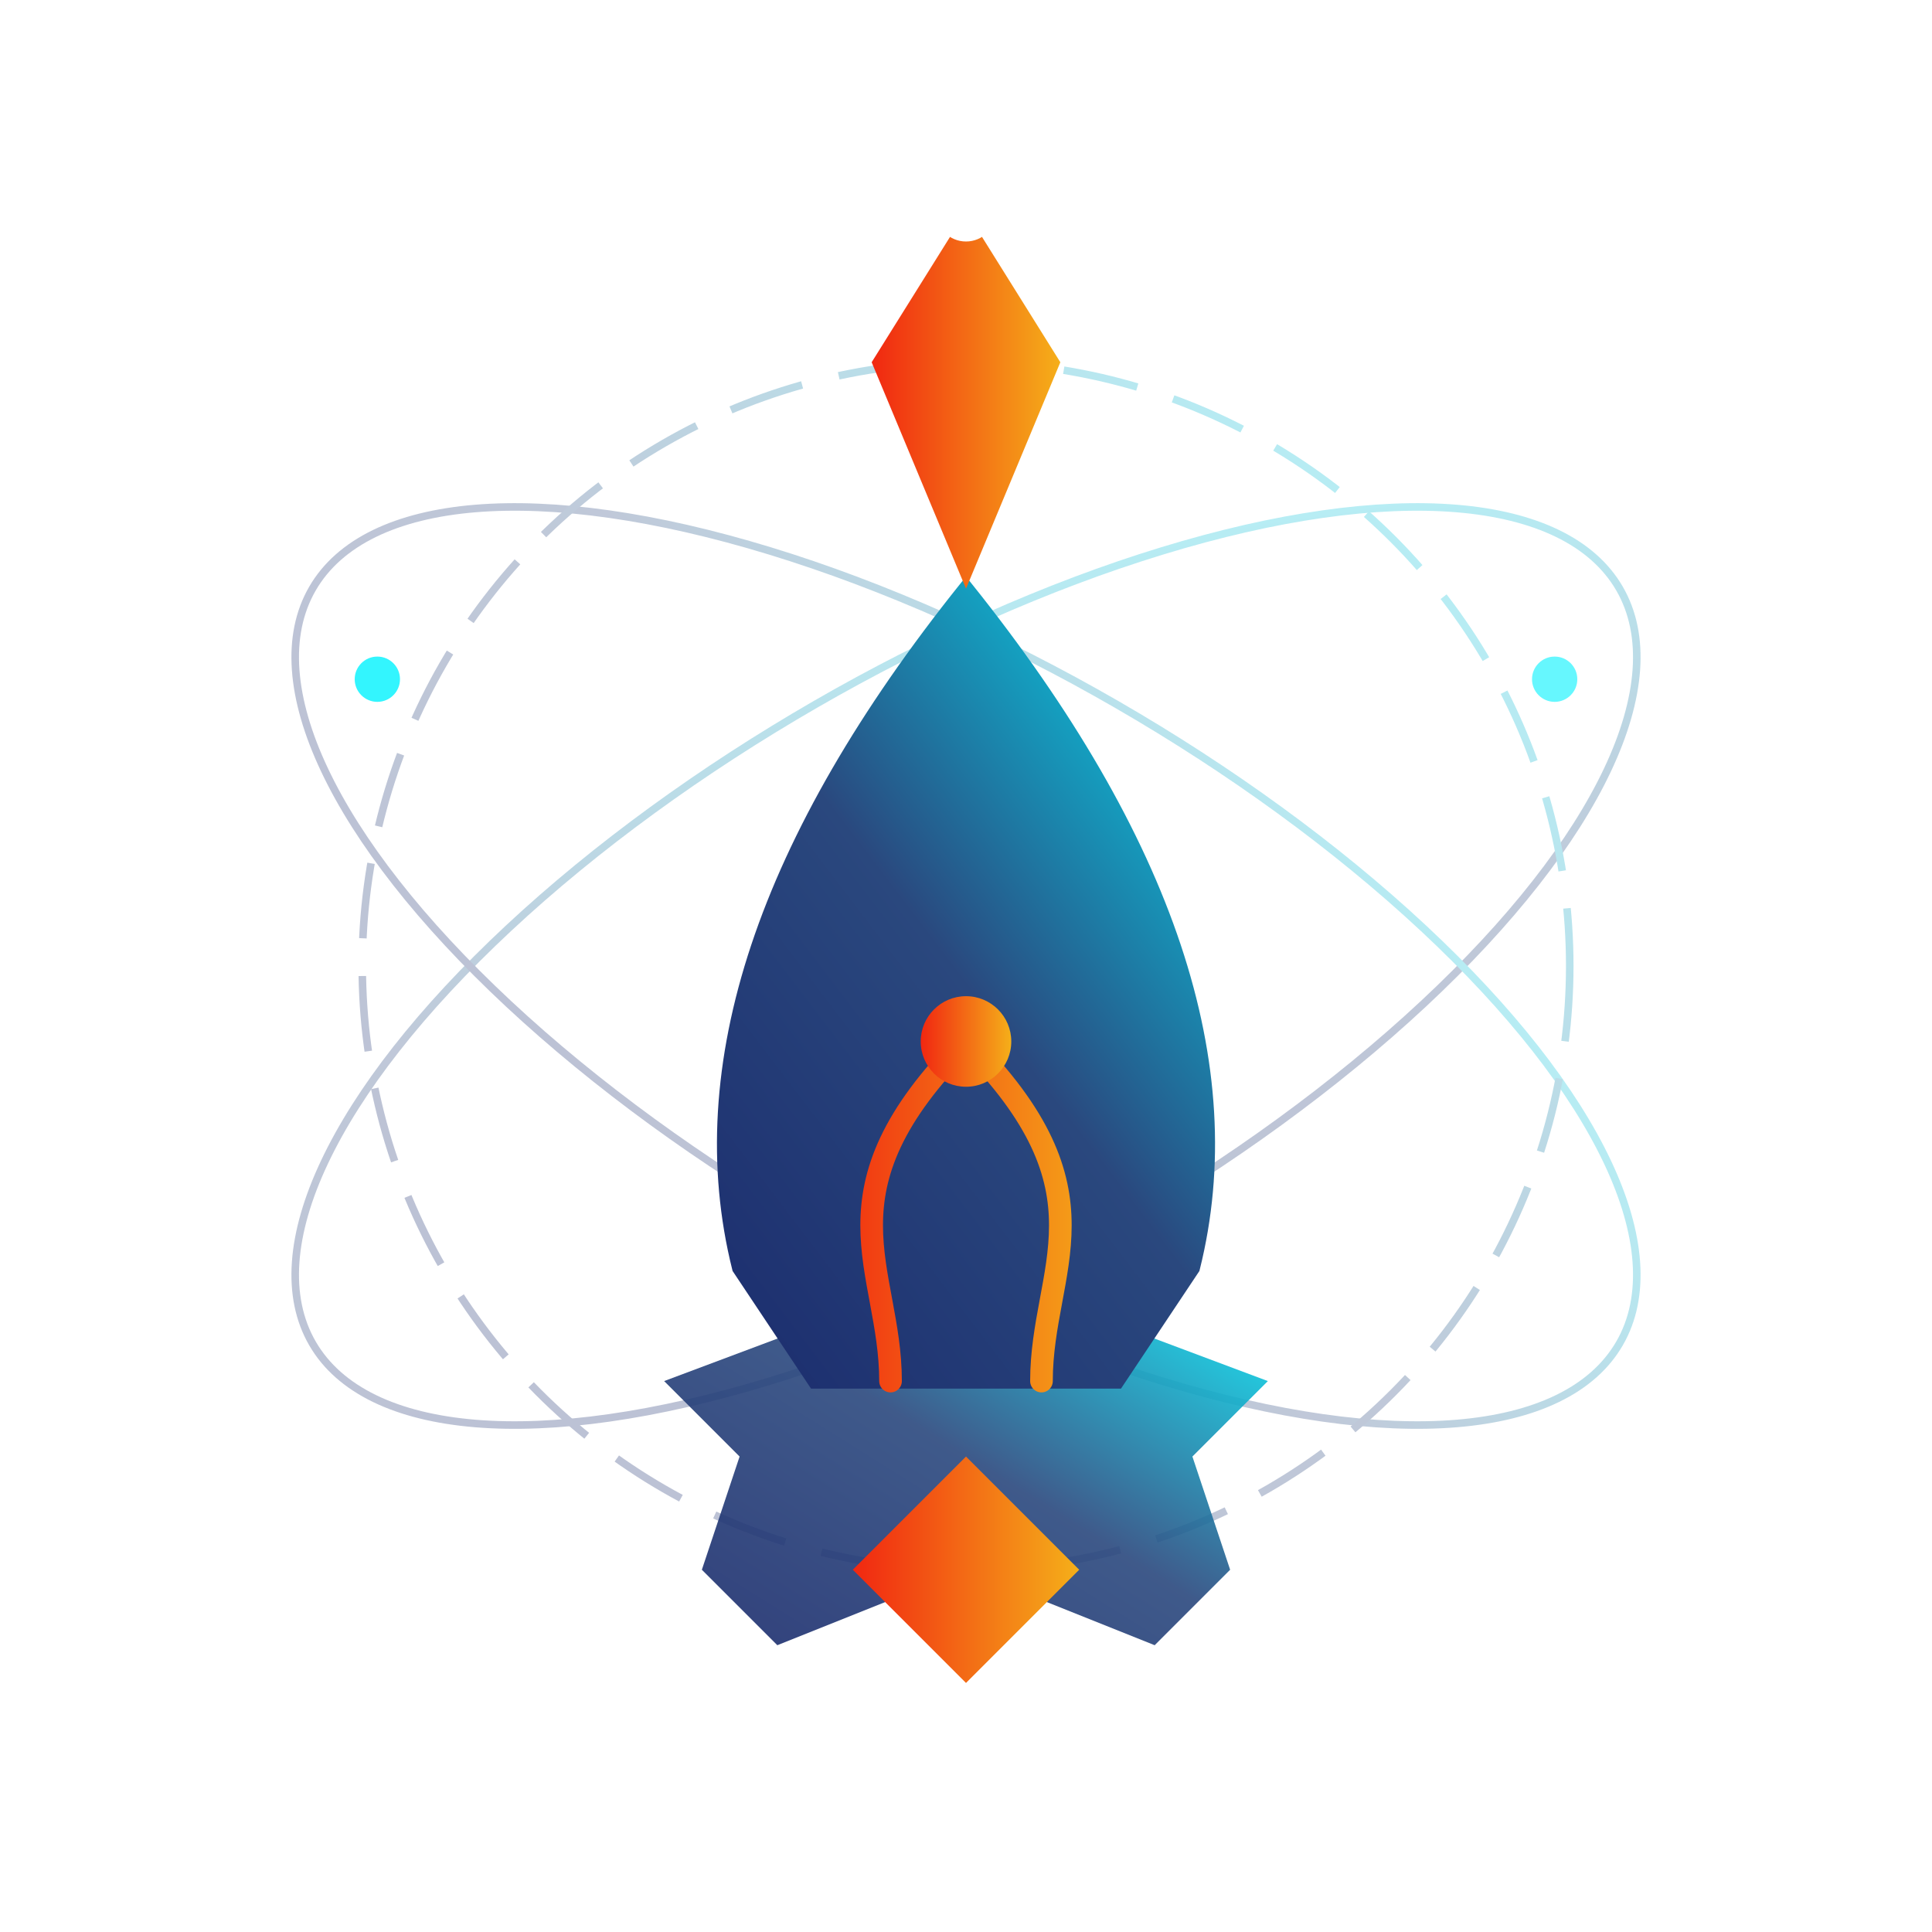 <svg xmlns="http://www.w3.org/2000/svg" viewBox="0 0 512 512" width="512" height="512">
  <defs>
    <linearGradient id="tech-gradient" x1="0%" y1="100%" x2="100%" y2="0%">
      <stop offset="0%" stop-color="#1a2a6c" />
      <stop offset="50%" stop-color="#2a487e" />
      <stop offset="100%" stop-color="#00f2fe" />
    </linearGradient>
    
    <linearGradient id="idea-gradient" x1="0%" y1="50%" x2="100%" y2="50%">
      <stop offset="0%" stop-color="#f12711" />
      <stop offset="100%" stop-color="#f5af19" />
    </linearGradient>

    <filter id="glow" x="-20%" y="-20%" width="140%" height="140%">
      <feGaussianBlur stdDeviation="8 8" result="glow"/>
      <feMerge>
        <feMergeNode in="glow"/>
        <feMergeNode in="glow"/>
        <feMergeNode in="SourceGraphic"/>
      </feMerge>
    </filter>
  </defs>

  <g fill="none" stroke="url(#tech-gradient)" stroke-width="2" opacity="0.3">
    <ellipse cx="256" cy="256" rx="200" ry="80" transform="rotate(-30 256 256)" />
    <ellipse cx="256" cy="256" rx="200" ry="80" transform="rotate(30 256 256)" />
    <circle cx="256" cy="256" r="160" stroke-dasharray="20,10" />
  </g>

  <g fill="#00f2fe">
    <circle cx="100" cy="180" r="6" opacity="0.8"><animate attributeName="opacity" values="0.8;0.3;0.8" dur="3s" repeatCount="indefinite"/></circle>
    <circle cx="412" cy="180" r="6" opacity="0.6"><animate attributeName="opacity" values="0.6;1;0.6" dur="4s" repeatCount="indefinite"/></circle>
    <circle cx="256" cy="96" r="4"  opacity="0.7"><animate attributeName="opacity" values="0.7;0.2;0.7" dur="2.5s" repeatCount="indefinite"/></circle>
    <circle cx="256" cy="416" r="5" opacity="0.9"><animate attributeName="opacity" values="0.9;0.4;0.9" dur="3.5s" repeatCount="indefinite"/></circle>
  </g>

  <g transform="translate(256, 256)">
    
    <path d="M-70,160 L-50,180 L0,160 L50,180 L70,160 L60,130 L80,110 L0,80 L-80,110 L-60,130 Z" fill="url(#tech-gradient)" opacity="0.9" />
    <path d="M-30,160 L0,190 L30,160 L0,130 Z" fill="url(#idea-gradient)" /> <path d="M-60,80 Q-80,0 0,-100 Q80,0 60,80 L40,110 L-40,110 Z" fill="url(#tech-gradient)" stroke="url(#tech-gradient)" stroke-width="4"/>
    
    <g filter="url(#glow)">
        <path d="M-20,110 C-20,80 -40,60 0,20 C40,60 20,80 20,110" fill="none" stroke="url(#idea-gradient)" stroke-width="6" stroke-linecap="round" />
        <circle cx="0" cy="20" r="12" fill="url(#idea-gradient)" />
    </g>

    <path d="M0,-100 L-25,-160 L0,-200 L25,-160 Z" fill="url(#idea-gradient)" filter="url(#glow)" />
    
    <circle cx="0" cy="-200" r="8" fill="#fff" filter="url(#glow)">
        <animate attributeName="r" values="8;12;8" dur="1.5s" repeatCount="indefinite" />
        <animate attributeName="opacity" values="1;0.5;1" dur="1.5s" repeatCount="indefinite" />
    </circle>
  </g>

  </svg>